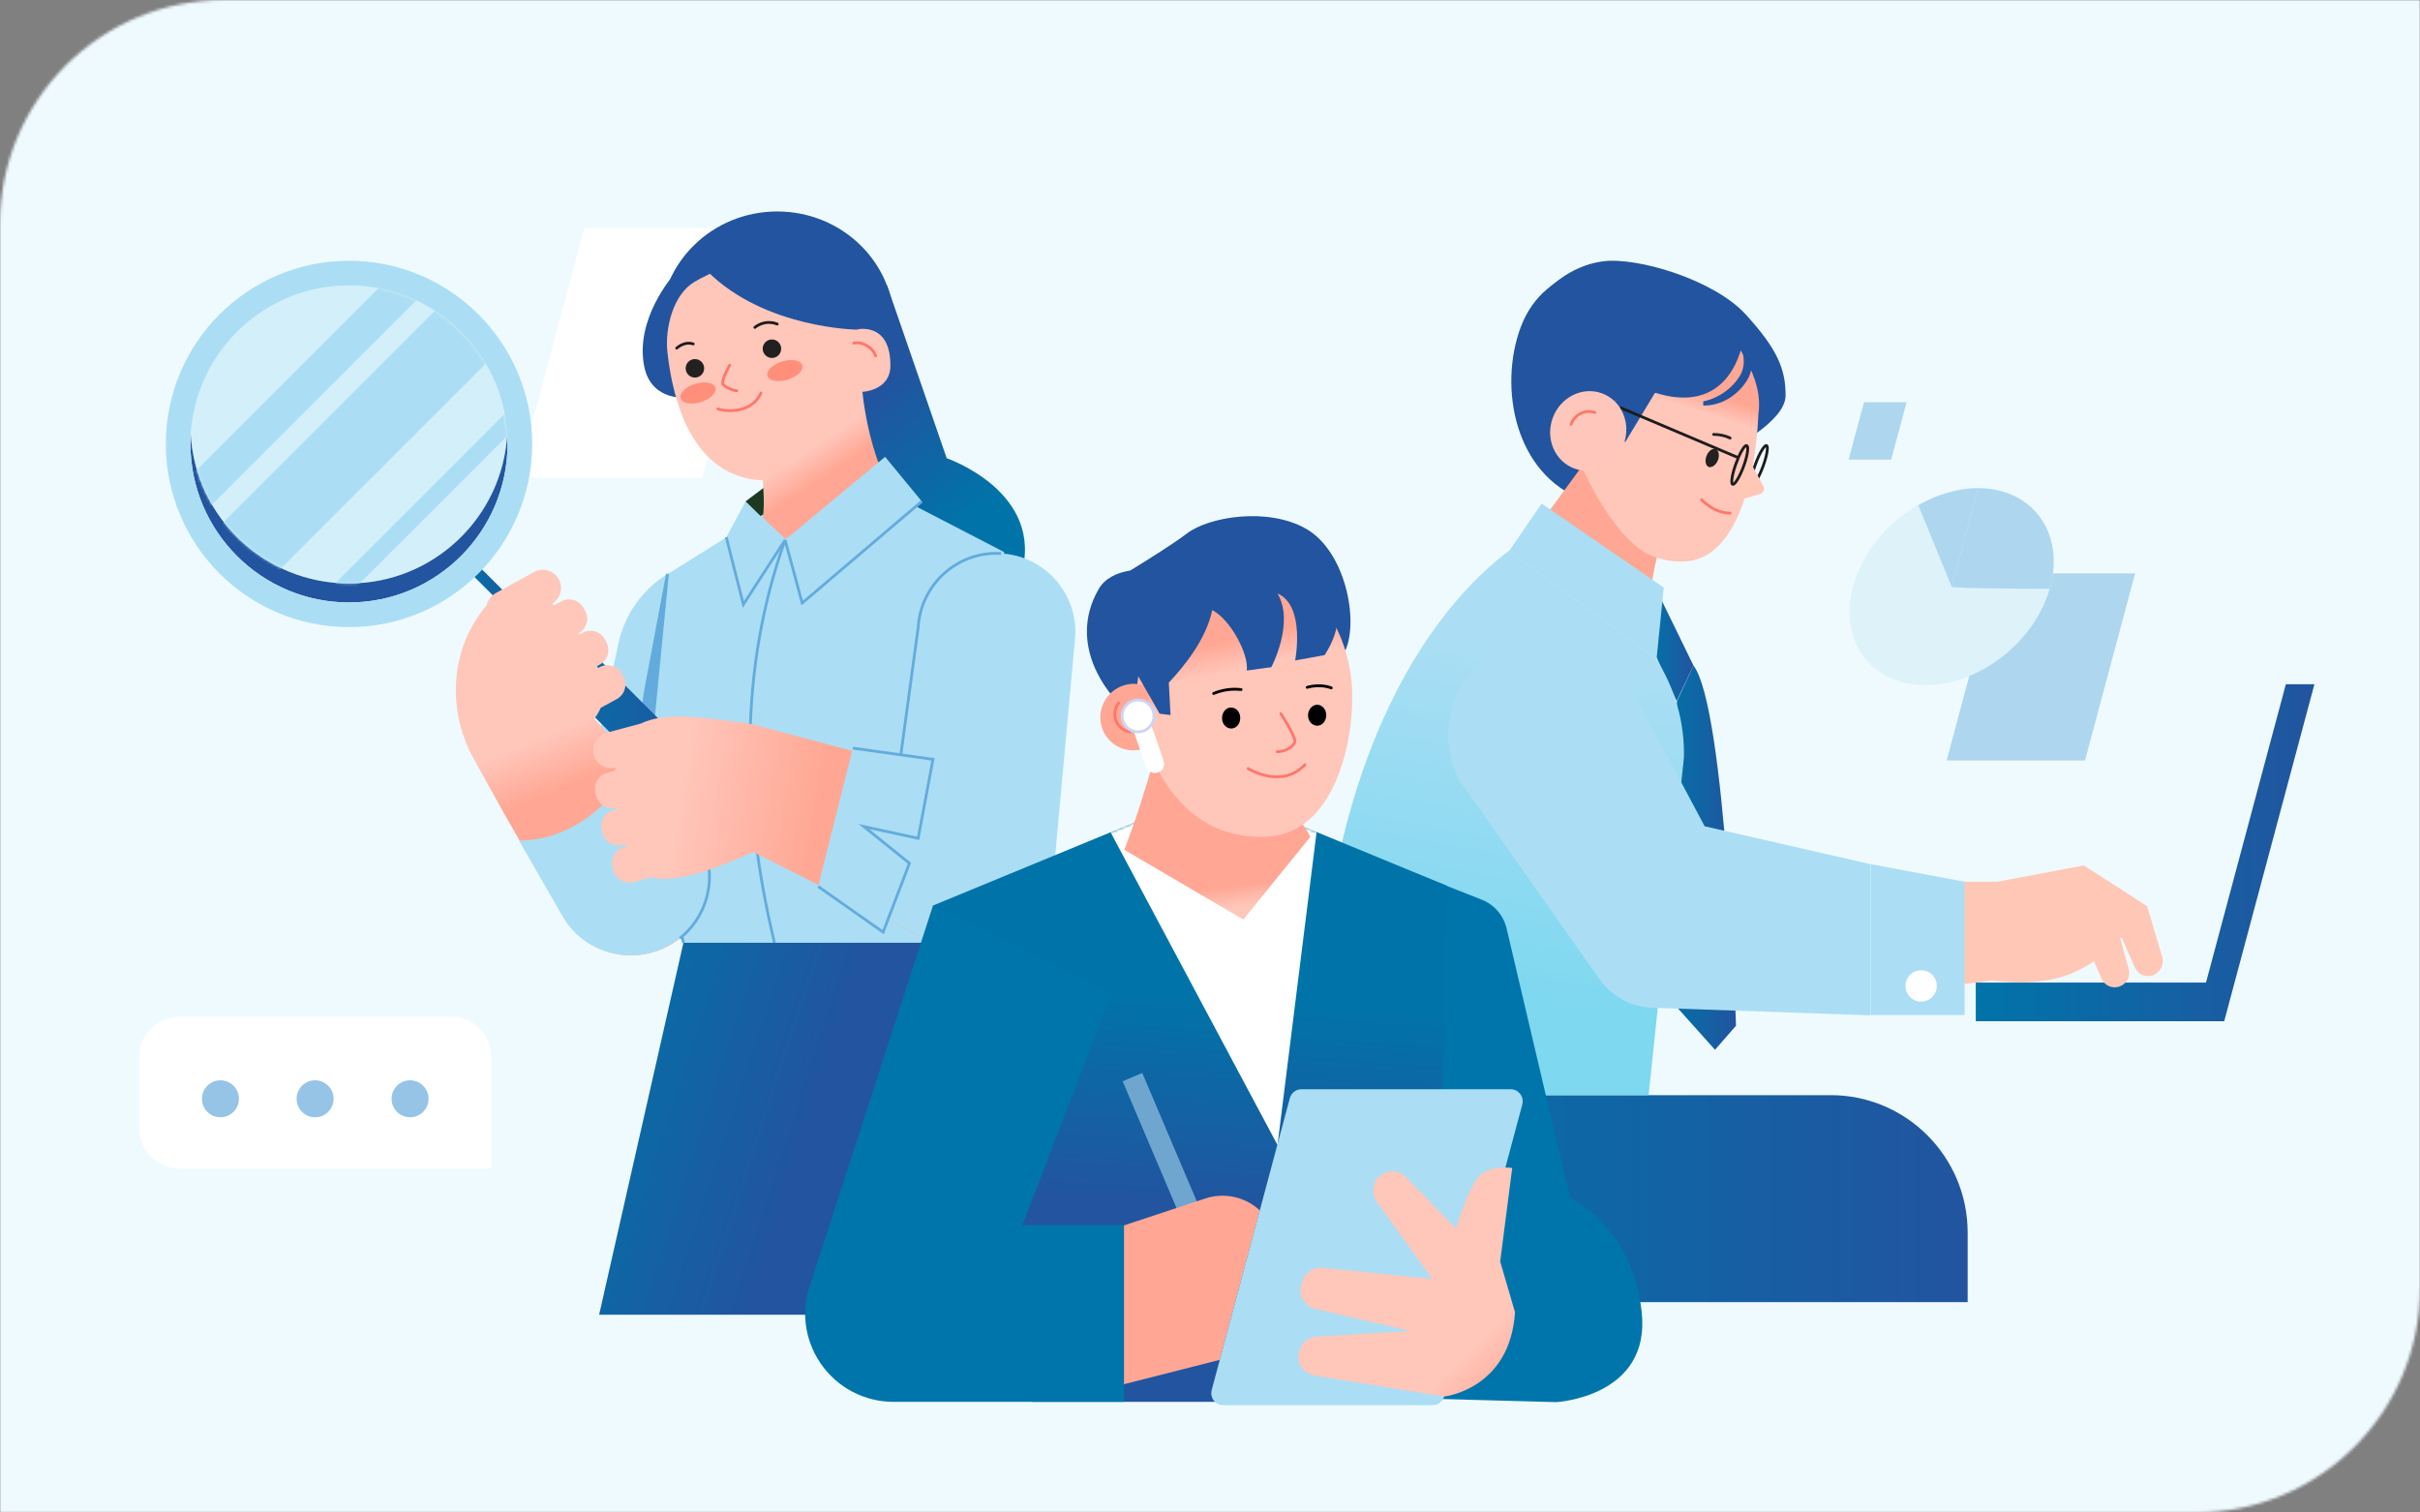 <svg width="864" height="540" viewBox="0 0 864 540" fill="none" xmlns="http://www.w3.org/2000/svg">
<rect x="0" y="0" width="864" height="540" fill="#808080" stroke="none"/>
<g clip-path="url(#clip0_167_7138)">
<mask id="mask0_167_7138" style="mask-type:luminance" maskUnits="userSpaceOnUse" x="0" y="0" width="864" height="540">
<path d="M784 540H0V80C0 35.8 35.8 0 80 0H864V460C864 504.2 828.2 540 784 540Z" fill="white"/>
</mask>
<g mask="url(#mask0_167_7138)">
<path d="M864 0H0V540H864V0Z" fill="#EFFAFF"/>
</g>
<mask id="mask1_167_7138" style="mask-type:luminance" maskUnits="userSpaceOnUse" x="0" y="0" width="864" height="540">
<path d="M784 540H0V80C0 35.8 35.8 0 80 0H864V460C864 504.2 828.2 540 784 540Z" fill="white"/>
</mask>
<g mask="url(#mask1_167_7138)">
<path d="M250.7 170.6H184.8L208.6 81.4H274.6L250.7 170.6Z" fill="white"/>
</g>
<mask id="mask2_167_7138" style="mask-type:luminance" maskUnits="userSpaceOnUse" x="0" y="0" width="864" height="540">
<path d="M784 540H0V80C0 35.8 35.8 0 80 0H864V460C864 504.2 828.2 540 784 540Z" fill="white"/>
</mask>
<g mask="url(#mask2_167_7138)">
<path d="M316.7 101.9L338 163.6C338 163.6 373.4 175.7 364.5 205.5L279.3 230.3L277.5 156.6L316.7 101.9Z" fill="url(#paint0_linear_167_7138)"/>
<path d="M266.2 179L278.3 169.9L282.1 184.7L265.2 190.1L266.2 179Z" fill="#1C3921"/>
<path d="M313.5 173.8L358.5 197.1L351.4 336.7H244L231.2 277.8C228.9 267.2 228.7 256.2 230.7 245.5L238.3 205L272.2 183.8L313.5 173.8Z" fill="#ABDEF4"/>
<path fill-rule="evenodd" clip-rule="evenodd" d="M276.014 336.716C264.098 286.949 263.388 238.746 279.829 192.632L280.771 192.968C264.412 238.854 265.102 286.851 276.986 336.484L276.014 336.716Z" fill="#64ABDD"/>
<path d="M239.1 204.4L238 205.1C229.1 210.7 222.8 219.8 220.7 230.1L204.8 306.4L262.5 304.8L239.1 204.4Z" fill="#ABDEF4"/>
<path fill-rule="evenodd" clip-rule="evenodd" d="M238.791 204.992L231.191 245.492C231.191 245.492 231.191 245.492 231.191 245.492M231.689 277.594L244.489 336.494L243.511 336.706L230.711 277.806C228.397 267.142 228.196 256.075 230.208 245.308L237.809 204.808L238.791 204.992" fill="#64ABDD"/>
<path d="M240.4 98.3C240.4 98.3 226.6 113.8 230 130.8C233.1 146.4 251.6 141.3 251.6 141.3L240.4 98.3Z" fill="#22549F"/>
<path d="M277.5 156.7C300.585 156.7 319.3 138.523 319.3 116.1C319.3 93.677 300.585 75.5 277.5 75.5C254.414 75.5 235.7 93.677 235.7 116.1C235.7 138.523 254.414 156.7 277.5 156.7Z" fill="#22549F"/>
<path d="M307.9 139.9C309.4 153.9 313.6 167.2 317.3 173.2L280.4 192.4L272.4 184.9C273.1 178.3 272.3 172.1 272.3 171.5C247.1 170.4 240.2 143 238.3 125.9C237.3 117.1 240.4 105 248 100.6C250.9 98.9 254.2 97.3 258 95.9C277.9 88.7 296.1 101.7 302.3 103.8L306.1 117.6C306.7 117.5 307.3 117.4 307.9 117.4C313.4 117.4 317.9 120.8 317.9 130.4C318 139.5 307.9 139.9 307.9 139.9Z" fill="url(#paint1_linear_167_7138)"/>
<mask id="mask3_167_7138" style="mask-type:luminance" maskUnits="userSpaceOnUse" x="238" y="93" width="80" height="100">
<path d="M307.9 139.9C309.4 153.9 313.6 167.2 317.3 173.2L280.4 192.4L272.4 184.9C273.1 178.3 272.3 172.1 272.3 171.5C247.1 170.4 240.2 143 238.3 125.9C237.3 117.1 240.4 105 248 100.6C250.9 98.9 254.2 97.3 258 95.9C277.9 88.7 296.1 101.7 302.3 103.8L306.1 117.6C306.7 117.5 307.3 117.4 307.9 117.4C313.4 117.4 317.9 120.8 317.9 130.4C318 139.5 307.9 139.9 307.9 139.9Z" fill="white"/>
</mask>
<g mask="url(#mask3_167_7138)">
<path d="M275.6 127.8C277.423 127.8 278.9 126.323 278.9 124.5C278.9 122.678 277.423 121.2 275.6 121.2C273.778 121.2 272.3 122.678 272.3 124.5C272.3 126.323 273.778 127.8 275.6 127.8Z" fill="#232020"/>
<path d="M248.1 134.8C249.923 134.8 251.4 133.323 251.4 131.5C251.4 129.678 249.923 128.2 248.1 128.2C246.278 128.2 244.8 129.678 244.8 131.5C244.8 133.323 246.278 134.8 248.1 134.8Z" fill="#232020"/>
<path fill-rule="evenodd" clip-rule="evenodd" d="M260.933 130.651C260.933 130.651 260.933 130.651 260.933 130.651L260.931 130.654L260.924 130.665L260.898 130.712C260.875 130.753 260.84 130.813 260.797 130.891C260.71 131.047 260.587 131.271 260.442 131.544C260.151 132.091 259.776 132.83 259.432 133.603C259.086 134.381 258.782 135.173 258.624 135.832C258.544 136.163 258.507 136.438 258.512 136.649C258.516 136.868 258.564 136.955 258.584 136.98C258.59 136.987 258.595 136.993 258.6 137C258.765 137.22 259.09 137.48 259.544 137.748C259.986 138.01 260.509 138.255 261.023 138.461C261.538 138.667 262.032 138.828 262.415 138.925C262.607 138.973 262.761 139.003 262.869 139.016C262.908 139.02 262.936 139.022 262.953 139.022C263.183 138.951 263.436 139.055 263.547 139.277C263.671 139.524 263.571 139.824 263.324 139.947C263.203 140.008 263.08 140.018 263.009 140.021C262.925 140.024 262.838 140.019 262.754 140.009C262.585 139.989 262.385 139.949 262.17 139.894C261.737 139.785 261.2 139.609 260.652 139.389C260.104 139.17 259.533 138.903 259.035 138.609C258.552 138.323 258.093 137.986 257.807 137.61C257.585 137.336 257.518 136.987 257.512 136.669C257.505 136.339 257.562 135.972 257.651 135.599C257.831 134.852 258.164 133.994 258.518 133.197C258.874 132.395 259.261 131.634 259.558 131.075C259.707 130.795 259.834 130.565 259.924 130.404C259.968 130.323 260.004 130.26 260.029 130.217L260.057 130.168L260.065 130.154L260.067 130.15C260.067 130.15 260.067 130.15 260.5 130.4L260.067 130.15C260.205 129.911 260.512 129.829 260.751 129.967C260.99 130.106 261.071 130.412 260.933 130.651Z" fill="#FF7769"/>
<path fill-rule="evenodd" clip-rule="evenodd" d="M271.908 139.846C272.159 139.961 272.27 140.257 272.155 140.508C270.16 144.866 266.372 146.481 263.019 146.945C261.343 147.177 259.763 147.126 258.537 146.984C257.923 146.914 257.394 146.82 256.982 146.727C256.587 146.637 256.26 146.539 256.076 146.447C255.829 146.324 255.729 146.024 255.853 145.777C255.976 145.53 256.277 145.429 256.524 145.553C256.59 145.586 256.813 145.663 257.204 145.752C257.578 145.836 258.071 145.924 258.651 145.991C259.812 146.125 261.307 146.173 262.881 145.955C266.029 145.519 269.441 144.034 271.245 140.092C271.36 139.841 271.657 139.731 271.908 139.846Z" fill="#FF7769"/>
<path fill-rule="evenodd" clip-rule="evenodd" d="M241.6 124.3L241.256 123.943C241.059 124.133 241.053 124.447 241.243 124.644C241.433 124.842 241.747 124.848 241.944 124.658L241.944 124.658L241.947 124.655L241.966 124.638C241.983 124.622 242.01 124.598 242.046 124.567C242.118 124.504 242.227 124.414 242.369 124.309C242.653 124.096 243.062 123.825 243.564 123.586C244.57 123.106 245.904 122.776 247.339 123.269C247.598 123.358 247.88 123.221 247.969 122.962C248.058 122.702 247.92 122.42 247.661 122.331C245.896 121.724 244.281 122.145 243.137 122.69C242.563 122.963 242.098 123.273 241.775 123.514C241.613 123.635 241.486 123.739 241.399 123.815C241.355 123.853 241.321 123.883 241.297 123.905C241.285 123.916 241.275 123.925 241.268 123.931L241.26 123.939L241.258 123.941L241.257 123.942L241.256 123.943C241.256 123.943 241.256 123.943 241.6 124.3ZM241.944 124.658L241.944 124.658L241.944 124.658C241.944 124.658 241.944 124.658 241.944 124.658Z" fill="#1C1C1C"/>
<path fill-rule="evenodd" clip-rule="evenodd" d="M269.5 116.9L269.166 116.533C268.964 116.717 268.949 117.031 269.133 117.234C269.317 117.436 269.631 117.451 269.833 117.267L269.834 117.267L269.837 117.264C269.842 117.26 269.849 117.254 269.86 117.245C269.881 117.227 269.914 117.199 269.959 117.164C270.048 117.093 270.184 116.991 270.363 116.873C270.721 116.637 271.246 116.337 271.91 116.09C273.233 115.598 275.107 115.315 277.323 116.163C277.579 116.261 277.865 116.133 277.963 115.878C278.061 115.622 277.933 115.335 277.677 115.237C275.193 114.286 273.067 114.602 271.565 115.16C270.816 115.438 270.223 115.776 269.816 116.046C269.611 116.181 269.453 116.299 269.344 116.385C269.289 116.429 269.247 116.464 269.217 116.489C269.202 116.502 269.19 116.512 269.182 116.519L269.172 116.528L269.168 116.531L269.167 116.532L269.167 116.533C269.167 116.533 269.166 116.533 269.5 116.9Z" fill="#1C1C1C"/>
<path d="M281.211 135.561C284.642 134.503 286.974 132.191 286.421 130.397C285.867 128.602 282.638 128.005 279.207 129.063C275.777 130.121 273.444 132.433 273.998 134.228C274.551 136.022 277.781 136.619 281.211 135.561Z" fill="#FF8F7B"/>
<path d="M250.207 143.551C253.638 142.493 255.97 140.18 255.417 138.386C254.863 136.592 251.634 135.995 248.203 137.052C244.773 138.11 242.44 140.423 242.994 142.217C243.547 144.011 246.777 144.608 250.207 143.551Z" fill="#FF8F7B"/>
</g>
<mask id="mask4_167_7138" style="mask-type:luminance" maskUnits="userSpaceOnUse" x="238" y="93" width="80" height="100">
<path d="M307.9 139.9C309.4 153.9 313.6 167.2 317.3 173.2L280.4 192.4L272.4 184.9C273.1 178.3 272.3 172.1 272.3 171.5C247.1 170.4 240.2 143 238.3 125.9C237.3 117.1 240.4 105 248 100.6C250.9 98.9 254.2 97.3 258 95.9C277.9 88.7 296.1 101.7 302.3 103.8L306.1 117.6C306.7 117.5 307.3 117.4 307.9 117.4C313.4 117.4 317.9 120.8 317.9 130.4C318 139.5 307.9 139.9 307.9 139.9Z" fill="white"/>
</mask>
<g mask="url(#mask4_167_7138)">
<path fill-rule="evenodd" clip-rule="evenodd" d="M309.306 123.879C307.921 123.051 306.302 122.673 304.91 122.988C304.641 123.048 304.373 122.879 304.312 122.61C304.251 122.341 304.421 122.073 304.69 122.012C306.398 121.627 308.279 122.099 309.819 123.021C311.358 123.941 312.639 125.359 313.082 126.967C313.155 127.233 312.999 127.508 312.733 127.582C312.467 127.655 312.191 127.499 312.118 127.233C311.762 125.941 310.692 124.708 309.306 123.879Z" fill="#FF7769"/>
</g>
<path d="M252.6 96.9C273.2 117.4 306.2 117.7 306.2 117.7L303.3 98.3L269.7 91.2L252.6 96.9Z" fill="#22549F"/>
<path d="M369.1 469.4H213.9L244 336.6H351.4C382.8 370.3 373.5 443.8 369.1 469.4Z" fill="url(#paint2_linear_167_7138)"/>
<path d="M316 163.1L280.3 192.8L286.4 215.3L329.1 179L316 163.1Z" fill="#ABDEF4"/>
<path d="M266.2 179L280.3 192.8L265.4 215.8L259.3 191.8L266.2 179Z" fill="#ABDEF4"/>
<path fill-rule="evenodd" clip-rule="evenodd" d="M329.424 179.381L286.123 216.191L279.817 192.931L280.782 192.669L286.676 214.409L328.776 178.619L329.424 179.381Z" fill="#64ABDD"/>
<path fill-rule="evenodd" clip-rule="evenodd" d="M265.603 214.568L259.784 191.677L258.815 191.923L265.197 217.033L280.72 193.072L279.88 192.528L265.603 214.568Z" fill="#64ABDD"/>
<path d="M184.2 220.8L164.6 201.2L167.3 198.5L186.9 218.1L184.2 220.8Z" fill="url(#paint3_linear_167_7138)"/>
<path d="M181.1 155.1C179.3 184.8 154.7 208.3 124.6 208.3C94.5 208.3 69.8 184.7 68.1 155.1C68 156.2 68 157.4 68 158.5C68 189.7 93.4 215.1 124.6 215.1C155.8 215.1 181.2 189.7 181.2 158.5C181.2 157.3 181.1 156.2 181.1 155.1Z" fill="#22549F"/>
<path d="M124.6 93.1C88.5 93.1 59.2 122.4 59.2 158.5C59.2 194.6 88.5 223.9 124.6 223.9C160.7 223.9 190 194.6 190 158.5C190 122.4 160.7 93.1 124.6 93.1ZM124.6 215.1C93.4 215.1 68 189.7 68 158.5C68 157.4 68 156.2 68.1 155.1C69.9 125.4 94.6 101.9 124.6 101.9C154.7 101.9 179.4 125.5 181.1 155.1C181.2 156.2 181.2 157.4 181.2 158.5C181.2 189.7 155.8 215.1 124.6 215.1Z" fill="#ABDEF4"/>
<path opacity="0.4" d="M124.6 208.3C154.7 208.3 179.4 184.7 181.1 155.1C179.3 125.4 154.7 101.9 124.6 101.9C94.5 101.9 69.8 125.5 68.1 155.1C69.8 184.7 94.5 208.3 124.6 208.3Z" fill="#ABDEF4"/>
<mask id="mask5_167_7138" style="mask-type:luminance" maskUnits="userSpaceOnUse" x="68" y="101" width="114" height="108">
<path d="M124.6 208.3C154.7 208.3 179.4 184.7 181.1 155.1C179.3 125.4 154.7 101.9 124.6 101.9C94.5 101.9 69.8 125.5 68.1 155.1C69.8 184.7 94.5 208.3 124.6 208.3Z" fill="white"/>
</mask>
<g mask="url(#mask5_167_7138)">
<path d="M196.147 107.116L177.621 88.59L53.878 212.333L72.404 230.859L196.147 107.116Z" fill="#ABDEF4"/>
<path d="M172.437 83.409L163.528 74.499L39.785 198.242L48.695 207.151L172.437 83.409Z" fill="#ABDEF4"/>
<path d="M212.862 123.851L208.478 119.467L84.735 243.209L89.119 247.593L212.862 123.851Z" fill="#ABDEF4"/>
</g>
<path d="M248.5 289C246.5 289 244.5 288.2 243 286.7L184.9 228.6C181.8 225.5 181.8 220.6 184.9 217.5C188 214.4 192.9 214.4 196 217.5L254.1 275.6C257.2 278.7 257.2 283.6 254.1 286.7C252.5 288.2 250.5 289 248.5 289Z" fill="url(#paint4_linear_167_7138)"/>
<path d="M247.9 296.3L226.4 272.3L221.8 267.2L221.7 267.1L212.2 256.6C213.2 255.3 213.9 254 214.5 252.7C214.6 252.7 214.6 252.7 214.7 252.6L220.2 249.6C223.1 248 224.1 244.4 222.6 241.6L222.1 240.6C220.5 237.7 216.9 236.7 214.1 238.2L213.5 238.5C213.4 238.3 213.3 238 213.2 237.8L214.1 237.3C217 235.7 218 232.1 216.5 229.3L216 228.3C214.4 225.4 210.8 224.4 208 225.9L206.9 226.5C206.8 226.4 206.7 226.2 206.6 226.1C209.4 224.5 210.5 220.9 208.9 218.1L208.4 217.1C206.8 214.2 203.2 213.2 200.4 214.7L197.8 216.1C197.6 215.9 197.3 215.7 197.1 215.5C200.1 213.7 201.2 209.9 199.5 206.8C197.8 203.7 193.8 202.5 190.7 204.2L176.9 211.8C175.2 212.8 174.1 214.4 173.7 216.2C172.1 218 170.7 220 169.3 222.3C160.5 237.1 160.7 255.6 169 270.7L180 290.5L185.5 300.1L200.9 326.9C208.6 340.4 225.9 345.1 239.4 337.3C253.7 328.9 257.7 309.8 247.9 296.3Z" fill="url(#paint5_linear_167_7138)"/>
<path d="M239.2 337.3C225.7 345.1 208.4 340.5 200.7 326.9L185.3 300.1C197 300.3 214.8 293.9 226.4 272.3L247.9 296.3C257.7 309.8 253.7 328.9 239.2 337.3Z" fill="#ABDEF4"/>
<path fill-rule="evenodd" clip-rule="evenodd" d="M247.51 296.714L226.028 272.734L226.772 272.066L248.29 296.086L248.305 296.106C257.464 308.725 254.818 326.027 243.011 335.392L242.389 334.608C253.775 325.578 256.333 308.894 247.51 296.714Z" fill="#64ABDD"/>
<path d="M354 281.3L311.1 269.9L267.9 258.4C253.6 256.7 238.4 253.6 228.9 258.3L216.6 261.6C213.1 262.5 211.1 266.1 212 269.5C212.9 272.9 216.3 274.9 219.7 274.1C219.7 274.4 219.6 274.7 219.6 275.1L216.8 275.9C213.6 276.7 211.8 280 212.6 283.1L212.9 284.2C213.7 287.3 217 289.2 220.1 288.4C220.1 288.6 220.2 288.7 220.2 288.9L219 289.2C215.8 290 214 293.3 214.8 296.4L215.1 297.5C215.9 300.7 219.2 302.5 222.3 301.7L223.3 301.4C223.4 301.7 223.5 301.9 223.6 302.2L222.9 302.4C219.7 303.2 217.9 306.5 218.7 309.6L219 310.7C219.8 313.9 223.1 315.7 226.2 314.9L232.3 313.3C232.4 313.3 232.5 313.2 232.7 313.2C243.1 316.3 264 306.2 269 304.2L298.6 319.2H298.7L335.6 337.9C352.1 344.3 370.6 334.9 375.2 317.8C379.5 302 370 285.6 354 281.3Z" fill="url(#paint6_linear_167_7138)"/>
<path d="M357.4 197.6C341.9 196.7 328.7 208.6 327.8 224.1L321.2 272.6L311.2 269.9L298.7 319.2H298.8L335.7 337.9C352.2 344.3 370.7 334.9 375.3 317.8C376 315.2 376.3 312.7 376.3 310.2L383.9 227C384.7 211.7 372.8 198.4 357.4 197.6Z" fill="#ABDEF4"/>
<path fill-rule="evenodd" clip-rule="evenodd" d="M327.302 224.052C328.228 208.289 341.656 196.185 357.429 197.101L357.371 198.099C342.15 197.216 329.183 208.901 328.299 224.129L328.298 224.148L321.695 272.668L320.704 272.533L327.302 224.052Z" fill="#64ABDD"/>
<path d="M292.1 316.5L315.3 332.8L324.7 308.2L308.4 295.1L327.8 299.3L333.1 271.1L304.5 267.1L292.1 316.5Z" fill="#ABDEF4"/>
<path fill-rule="evenodd" clip-rule="evenodd" d="M304.569 266.605L333.688 270.678L328.196 299.898L310.364 296.037L325.297 308.039L315.538 333.578L291.812 316.909L292.387 316.091L315.062 332.022L324.103 308.362L306.436 294.163L327.403 298.703L332.512 271.523L304.431 267.595L304.569 266.605Z" fill="#64ABDD"/>
<path d="M542.9 116.9C535 138.2 540.7 169.4 565.4 178.5C590.1 187.6 617.1 172.7 625 151.4C632.9 130.1 622.5 107.6 597.7 98.5C578.2 91.3 551.5 93.7 542.9 116.9Z" fill="#22549F"/>
<path fill-rule="evenodd" clip-rule="evenodd" d="M625.817 172.567C625.817 172.567 625.817 172.567 625.816 172.566ZM625.769 172.403C625.76 172.35 625.752 172.286 625.746 172.208C625.723 171.855 625.762 171.339 625.873 170.682C626.093 169.378 626.577 167.619 627.278 165.722C627.979 163.826 628.754 162.175 629.436 161.04C629.778 160.47 630.084 160.052 630.331 159.799C630.386 159.743 630.434 159.7 630.475 159.666C630.484 159.718 630.492 159.782 630.497 159.861C630.521 160.213 630.482 160.73 630.371 161.386C630.151 162.691 629.667 164.45 628.966 166.346C628.265 168.243 627.49 169.894 626.808 171.028C626.465 171.599 626.159 172.017 625.912 172.269C625.858 172.325 625.81 172.369 625.769 172.403ZM630.427 159.501C630.427 159.501 630.427 159.502 630.428 159.503ZM624.887 170.516C625.12 169.133 625.624 167.313 626.34 165.376C627.055 163.439 627.856 161.728 628.578 160.526C628.937 159.928 629.29 159.434 629.617 159.1C629.779 158.934 629.955 158.786 630.143 158.691C630.33 158.595 630.589 158.524 630.86 158.624C631.131 158.724 631.281 158.947 631.361 159.141C631.442 159.335 631.48 159.563 631.495 159.794C631.526 160.26 631.473 160.865 631.357 161.552C631.124 162.935 630.62 164.756 629.904 166.693C629.188 168.63 628.388 170.341 627.665 171.543C627.307 172.141 626.954 172.635 626.627 172.969C626.465 173.134 626.288 173.282 626.101 173.378C625.913 173.473 625.655 173.545 625.384 173.444C625.113 173.344 624.963 173.122 624.882 172.928C624.802 172.733 624.764 172.506 624.749 172.274C624.717 171.808 624.771 171.204 624.887 170.516Z" fill="#1C1C1C"/>
<path d="M545.7 111.5C545.7 111.5 555.1 95.6 572.3 93.3C584.5 91.7 611.9 99.8 623.3 112.3C634.7 124.8 637.5 131.9 637.5 141.2C637.5 150.5 618 160.2 618 160.2L545.7 111.5Z" fill="#22549F"/>
<path d="M588.7 221.6L546.3 191.7L569.4 160.2L598.3 179.9L594.8 188.9C591.6 197.1 589.7 205.8 589.1 214.6L588.7 221.6Z" fill="url(#paint7_linear_167_7138)"/>
<path d="M618.3 119.9L597.4 139.3C586.1 140.9 577.1 142.9 576 143.2C575.9 143.2 575.9 143.2 575.9 143.2L566.2 146.1L565.1 167.4C565.1 167.4 576.7 193.9 590.4 198.7C593.8 199.9 597.2 200.6 600.7 200.5C619.8 200.3 626.7 171.7 627.8 147.9C629.2 137.9 624.3 129.4 618.3 119.9Z" fill="url(#paint8_linear_167_7138)"/>
<path d="M624.1 163.4L629.6 173.6C630.2 174.6 629.6 175.9 628.5 176.3L620.4 178.8L618.3 172.8L624.1 163.4Z" fill="#FFC7B6"/>
<path fill-rule="evenodd" clip-rule="evenodd" d="M607.166 178.027C607.372 177.843 607.688 177.861 607.872 178.066L607.5 178.4C607.872 178.066 607.872 178.066 607.872 178.066L607.872 178.066C607.872 178.066 607.872 178.066 607.872 178.066L607.874 178.068L607.881 178.076C607.888 178.084 607.899 178.096 607.915 178.112C607.945 178.144 607.991 178.193 608.053 178.256C608.176 178.381 608.36 178.562 608.6 178.78C609.081 179.216 609.783 179.8 610.663 180.383C612.431 181.553 614.884 182.7 617.7 182.7C617.976 182.7 618.2 182.924 618.2 183.2C618.2 183.476 617.976 183.7 617.7 183.7C614.615 183.7 611.969 182.447 610.111 181.217C609.18 180.6 608.438 179.983 607.928 179.52C607.672 179.288 607.475 179.094 607.34 178.957C607.272 178.888 607.22 178.834 607.185 178.796C607.167 178.777 607.153 178.762 607.144 178.751L607.132 178.739L607.129 178.735L607.128 178.734L607.128 178.734C607.128 178.734 607.127 178.734 607.5 178.4L607.127 178.734C606.943 178.528 606.961 178.212 607.166 178.027Z" fill="#FF7769"/>
<path d="M622.4 120.5C622.7 118.6 622.7 117 622.6 116.3L619.9 117.3C619.8 117.2 619.7 117 619.5 116.9C619.5 116.9 618.8 117.5 618.6 117.7L578.3 132.1C578.3 132.1 577.9 137.1 584 139.3L572.5 145.3L580.2 157.9L590.9 140.2C611.3 146.7 619.2 133.7 621.7 124.3C622.8 127.4 623 130.7 621.5 133.6C618.8 138.5 613.6 142.2 608.1 143.3V144.8C614.8 144.9 621 140.8 624.2 135C626.6 130.1 625.2 124.8 622.4 120.5Z" fill="#22549F"/>
<path d="M613.3 164.4C614 162.7 613.7 160.9 612.6 160.4C611.5 159.9 610 160.9 609.3 162.7C608.6 164.4 608.9 166.2 610 166.7C611.1 167.1 612.6 166.1 613.3 164.4Z" fill="#232020"/>
<path fill-rule="evenodd" clip-rule="evenodd" d="M611.304 155.1C611.304 154.826 611.526 154.604 611.8 154.604C613.861 154.604 616.04 155.015 617.922 155.956C618.167 156.079 618.266 156.377 618.144 156.622C618.021 156.867 617.723 156.966 617.478 156.843C615.76 155.984 613.739 155.596 611.8 155.596C611.526 155.596 611.304 155.374 611.304 155.1Z" fill="#232020"/>
<path fill-rule="evenodd" clip-rule="evenodd" d="M621.071 163.572C620.862 164.291 620.557 165.003 620.266 165.682L620.265 165.685C619.575 167.558 619.112 169.296 618.906 170.591C618.802 171.243 618.768 171.76 618.794 172.116C618.8 172.202 618.81 172.273 618.82 172.33C618.859 172.298 618.903 172.258 618.954 172.207C619.203 171.959 619.513 171.544 619.861 170.976C620.552 169.848 621.339 168.204 622.031 166.327C622.723 164.449 623.187 162.708 623.38 161.414C623.478 160.762 623.502 160.251 623.465 159.901C623.453 159.792 623.437 159.709 623.42 159.649C623.405 159.661 623.388 159.674 623.37 159.689C623.204 159.83 622.989 160.079 622.737 160.446C622.24 161.167 621.66 162.25 621.071 163.572ZM623.528 159.583C623.528 159.583 623.527 159.584 623.526 159.584ZM618.871 172.495C618.871 172.495 618.871 172.495 618.87 172.493C618.871 172.494 618.871 172.495 618.871 172.495ZM622.723 158.926C622.956 158.73 623.336 158.485 623.758 158.626L623.767 158.629L623.775 158.632C624.036 158.729 624.196 158.934 624.291 159.133C624.385 159.33 624.434 159.56 624.46 159.795C624.51 160.268 624.472 160.875 624.369 161.561C624.163 162.942 623.677 164.751 622.969 166.673C622.261 168.595 621.447 170.302 620.714 171.499C620.349 172.094 619.991 172.585 619.661 172.914C619.498 173.078 619.32 173.224 619.13 173.316C618.941 173.408 618.676 173.476 618.403 173.36C618.145 173.249 618.005 173.027 617.929 172.838C617.851 172.644 617.813 172.419 617.796 172.188C617.763 171.721 617.81 171.119 617.919 170.434C618.137 169.057 618.622 167.249 619.331 165.327L619.335 165.315L619.34 165.303C619.643 164.597 619.929 163.927 620.119 163.263L620.129 163.229L620.143 163.197C620.749 161.833 621.363 160.677 621.913 159.879C622.186 159.483 622.459 159.151 622.723 158.926Z" fill="#1C1C1C"/>
<path fill-rule="evenodd" clip-rule="evenodd" d="M620.405 163.86L578.205 145.96L578.595 145.04L620.795 162.94L620.405 163.86Z" fill="#1C1C1C"/>
<path d="M579.698 158.54C582.435 151.132 578.985 143.031 571.992 140.447C564.998 137.863 557.109 141.774 554.372 149.182C551.635 156.59 555.085 164.69 562.079 167.274C569.072 169.858 576.961 165.948 579.698 158.54Z" fill="#FFC7BB"/>
<path fill-rule="evenodd" clip-rule="evenodd" d="M569.234 147.771C566.103 146.666 562.581 148.318 561.37 151.67C561.276 151.929 560.99 152.064 560.73 151.97C560.47 151.876 560.336 151.59 560.43 151.33C561.819 147.482 565.897 145.533 569.566 146.828C569.827 146.92 569.963 147.206 569.871 147.466C569.78 147.727 569.494 147.863 569.234 147.771Z" fill="#FF7769"/>
<path d="M816.1 244.3L787.6 350.8H705.4V364.6H783.9H792.6H794.1L826.3 244.3H816.1Z" fill="url(#paint9_linear_167_7138)"/>
<path d="M469.5 391C455.4 426.5 481.6 464.9 519.7 464.9H702.5V440.1C702.5 413 680.6 391 653.6 391H469.5Z" fill="url(#paint10_linear_167_7138)"/>
<path d="M604.6 237.6C616.1 252.4 619.8 366.2 619.8 366.2L612.3 374.8L594.3 354.7L598.7 250.4L604.6 237.6Z" fill="url(#paint11_linear_167_7138)"/>
<path d="M592.7 213.2L604.6 237.6L598.6 250.3L588.6 228.6L592.7 213.2Z" fill="url(#paint12_linear_167_7138)"/>
<path d="M601.2 270.5L588.6 391H469.5C469.5 262.2 517.9 212.2 538.8 196.6L591.4 235.4C598 245.8 601.5 257.9 601.2 270.5Z" fill="url(#paint13_linear_167_7138)"/>
<path d="M594 209.8L591.4 235.6V235.5L538.8 196.7L550.4 179.8L594 209.8Z" fill="#ABDEF4"/>
<path d="M772 341.8L766.6 323.6L757.1 317.4L744 309L713.1 314.8H681.7L675.5 354.6L711.1 350.1C728.4 351.9 737.9 349.7 747.6 343.2L750.3 349.4C751.4 352 754.4 353.2 757 352.1C759.4 351.1 760.7 348.5 760 346L757 335.1C757.1 335 757.1 334.9 757.2 334.8L757.6 335L762.2 345.4C763.3 348 766.3 349.2 768.9 348.1C771.4 346.9 772.7 344.3 772 341.8Z" fill="#FFC7B6"/>
<path d="M608.6 295L582.3 245.6C573.4 229.4 553.4 223 536.7 231C519 239.5 511.9 261.1 521 278.5L571 349.5C575.4 355.8 582.5 359.6 590.1 359.8L667.7 362.5V308.5L608.6 295Z" fill="#ABDEF4"/>
<path d="M701.4 314.8L667.8 308.5V362.4H701.4V314.8Z" fill="#ABDEF4"/>
<path d="M685.9 357.6C688.993 357.6 691.5 355.092 691.5 352C691.5 348.907 688.993 346.4 685.9 346.4C682.807 346.4 680.3 348.907 680.3 352C680.3 355.092 682.807 357.6 685.9 357.6Z" fill="white"/>
<path d="M506.4 312.3L529 321.2C533.5 323 536.8 326.8 537.9 331.5L560.5 427.6C560.5 427.6 582.6 437.6 586.1 468.2C589.6 498.8 555.6 500.6 555.6 500.6L511.5 499.4L510 415.7L506.4 312.3Z" fill="#0075AB"/>
<path d="M408 292.4L333.1 323.3L368.6 500.5H512.8L516.5 316.2L463.6 294.4L408 292.4Z" fill="url(#paint14_linear_167_7138)"/>
<mask id="mask6_167_7138" style="mask-type:luminance" maskUnits="userSpaceOnUse" x="333" y="292" width="184" height="209">
<path d="M408 292.4L333.1 323.3L368.6 500.5H512.8L516.5 316.2L463.6 294.4L408 292.4Z" fill="white"/>
</mask>
<g mask="url(#mask6_167_7138)">
<path d="M390.4 285.7L456.1 408.8L470.9 290.3L390.4 285.7Z" fill="white"/>
</g>
<path d="M401.4 500.5H319C308.6 500.5 298.9 495.4 293 486.8C287.1 478.2 285.8 467.3 289.6 457.6L333.1 323.3L396.9 354.6L365 437.4H401.4V500.5Z" fill="#0075AB"/>
<path d="M407.812 383.073L400.817 386.046L432.026 459.494L439.021 456.521L407.812 383.073Z" fill="#6FA6D0"/>
<path d="M449.4 431.8L449.8 432.2L435.5 485.5L401.3 494.2V437.5L430.3 427.9C436.9 425.7 444.2 427.2 449.4 431.8Z" fill="url(#paint15_linear_167_7138)"/>
<path d="M511.5 501.7H436.7C433.9 501.7 431.9 499 432.6 496.3L460.5 392.1C461 390.2 462.7 388.9 464.6 388.9H539.4C542.2 388.9 544.2 391.6 543.5 394.3L515.6 498.5C515.1 500.4 513.4 501.7 511.5 501.7Z" fill="#ABDEF4"/>
<path d="M540.9 468.5L535.6 450.4L539.9 417C539.9 417 531.4 415.7 527.6 420.5C523.8 425.3 519.8 438.6 519.8 438.6L501.5 419.8C498.8 417.5 494.8 417.7 492.3 420.1C489.9 422.5 489.6 426.2 491.5 429L511.3 456.6L472.6 452.7C469.3 452.2 466 454.2 465 457.4L464.6 458.5C463.4 462.3 465.7 466.4 469.6 467.3L503.5 475.2L470.1 477.2C467 477.4 464.4 479.6 463.8 482.7L463.7 483C462.9 486.8 465.4 490.4 469.2 491.1L515.6 498.6C515.6 498.6 539.1 496.1 540.9 468.5Z" fill="url(#paint16_linear_167_7138)"/>
<path d="M467.8 298.8L443.9 328.3L401.4 303.4C410.5 279.7 415.1 258.5 415.1 258.5L463.2 279.9C461.9 294.1 464.8 292.3 467.8 298.8Z" fill="url(#paint17_linear_167_7138)"/>
<path d="M466.5 188.9C452.7 180.9 431.5 184.5 423.7 190.5C419 194.1 409.9 199.8 403.5 203.7C398.6 204.5 394.4 206.5 392.2 210.4C380.3 231.2 397.8 249.2 397.8 249.2L408.1 246.6L423.4 215.8L480.4 232.1C485.1 221.2 480.3 197 466.5 188.9Z" fill="#22549F"/>
<path d="M471.6 215.4C478.9 224.7 482.6 236.3 482.8 248.1C483.1 265.6 476.2 297.5 452.5 298.7C417.7 300.5 407.7 263.9 406 252.6C404.3 241.2 411.4 207.8 437.1 202.1C453.4 198.4 464.6 206.4 471.6 215.4Z" fill="url(#paint18_linear_167_7138)"/>
<path d="M436.3 256.4C436.3 258.5 437.8 260.1 439.6 260.1C441.4 260.1 442.8 258.4 442.8 256.3C442.8 254.2 441.3 252.6 439.5 252.6C437.7 252.6 436.3 254.3 436.3 256.4Z" fill="black"/>
<path d="M467 255.4C467 257.5 468.5 259.1 470.3 259.1C472.1 259.1 473.5 257.4 473.5 255.3C473.5 253.2 472 251.6 470.2 251.6C468.4 251.7 467 253.4 467 255.4Z" fill="black"/>
<path fill-rule="evenodd" clip-rule="evenodd" d="M457.03 254.379C457.262 254.23 457.571 254.297 457.721 254.529L457.3 254.8C457.721 254.529 457.721 254.529 457.721 254.529L457.737 254.554L457.782 254.626C457.822 254.688 457.88 254.78 457.954 254.897C458.102 255.131 458.312 255.467 458.563 255.875C459.065 256.691 459.731 257.797 460.385 258.954C461.038 260.109 461.685 261.325 462.144 262.359C462.374 262.875 462.562 263.359 462.681 263.773C462.792 264.162 462.87 264.581 462.785 264.921L462.783 264.929C462.54 265.842 461.73 266.807 460.583 267.545C459.42 268.294 457.856 268.847 456.014 268.9C455.738 268.908 455.508 268.69 455.5 268.414C455.492 268.138 455.71 267.908 455.986 267.9C457.644 267.853 459.03 267.356 460.042 266.704C461.067 266.045 461.657 265.262 461.816 264.676C461.83 264.613 461.826 264.42 461.719 264.048C461.619 263.697 461.451 263.262 461.231 262.765C460.79 261.775 460.162 260.591 459.515 259.446C458.869 258.303 458.21 257.209 457.712 256.399C457.463 255.995 457.254 255.662 457.108 255.431C457.035 255.315 456.978 255.225 456.939 255.163L456.894 255.094L456.88 255.071C456.73 254.838 456.797 254.529 457.03 254.379Z" fill="#FF7769"/>
<path fill-rule="evenodd" clip-rule="evenodd" d="M475.498 245.141C475.498 245.141 475.498 245.141 475.302 245.596L475.498 245.141C475.752 245.251 475.868 245.545 475.759 245.798C475.649 246.052 475.355 246.168 475.102 246.059C475.102 246.059 475.102 246.059 475.102 246.059C475.102 246.059 475.102 246.059 475.102 246.059L475.102 246.059L475.101 246.059L475.097 246.057L475.071 246.046C475.046 246.037 475.009 246.022 474.958 246.003C474.856 245.965 474.702 245.911 474.5 245.85C474.098 245.729 473.506 245.578 472.765 245.47C471.283 245.253 469.206 245.204 466.837 245.881C466.572 245.957 466.295 245.803 466.219 245.537C466.143 245.272 466.297 244.995 466.563 244.919C469.094 244.196 471.317 244.247 472.91 244.48C473.706 244.597 474.346 244.759 474.79 244.893C475.012 244.96 475.185 245.021 475.305 245.065C475.365 245.087 475.411 245.105 475.444 245.118C475.46 245.125 475.473 245.13 475.482 245.134L475.493 245.139L475.496 245.14L475.498 245.141L475.498 245.141Z" fill="black"/>
<path fill-rule="evenodd" clip-rule="evenodd" d="M443.04 246.696C439.829 246.307 436.516 246.793 433.493 248.061C433.239 248.168 432.946 248.048 432.839 247.793C432.732 247.539 432.852 247.246 433.107 247.139C436.284 245.807 439.771 245.293 443.16 245.704C443.434 245.737 443.63 245.986 443.596 246.26C443.563 246.534 443.314 246.729 443.04 246.696Z" fill="black"/>
<path fill-rule="evenodd" clip-rule="evenodd" d="M466.241 272.634C466.443 272.823 466.454 273.139 466.266 273.341C461.959 277.959 456.685 278.311 452.545 277.529C450.477 277.138 448.679 276.464 447.4 275.889C446.759 275.601 446.246 275.337 445.892 275.144C445.715 275.047 445.578 274.969 445.484 274.913C445.437 274.886 445.4 274.864 445.375 274.849L445.346 274.831L445.339 274.826L445.336 274.825L445.335 274.824C445.335 274.824 445.335 274.824 445.6 274.4L445.335 274.824C445.101 274.678 445.03 274.369 445.176 274.135C445.322 273.901 445.631 273.83 445.865 273.976C445.865 273.976 445.865 273.976 445.865 273.976L445.865 273.976L445.865 273.976M445.865 273.976L445.866 273.976L445.871 273.98L445.894 273.994C445.915 274.006 445.947 274.026 445.99 274.051C446.075 274.101 446.204 274.175 446.371 274.266C446.706 274.448 447.195 274.701 447.81 274.977C449.04 275.53 450.761 276.174 452.73 276.546C456.665 277.289 461.541 276.941 465.534 272.659C465.723 272.457 466.039 272.446 466.241 272.634" fill="#FF7769"/>
<path d="M416.3 252.6C418.1 258.9 414.5 265.5 408.1 267.4C401.7 269.3 395.1 265.7 393.3 259.4C391.5 253.1 395.1 246.5 401.5 244.6C407.8 242.8 414.5 246.4 416.3 252.6Z" fill="url(#paint19_linear_167_7138)"/>
<path fill-rule="evenodd" clip-rule="evenodd" d="M399.718 250.614C399.931 250.789 399.962 251.104 399.786 251.318C398.502 252.876 398.13 255.186 398.867 257.122C399.603 259.053 401.452 260.529 403.468 260.804C403.741 260.842 403.933 261.094 403.895 261.367C403.858 261.641 403.606 261.832 403.332 261.795C400.948 261.47 398.797 259.746 397.933 257.478C397.07 255.213 397.498 252.523 399.014 250.682C399.19 250.469 399.505 250.438 399.718 250.614Z" fill="#FF7769"/>
<path d="M413.4 275.8C411.7 276.4 409.7 275.5 409.1 273.7L403.7 258L410 255.8L415.4 271.5C416.1 273.3 415.2 275.2 413.4 275.8Z" fill="white"/>
<path d="M406.3 261.3C409.448 261.3 412 258.748 412 255.6C412 252.452 409.448 249.9 406.3 249.9C403.152 249.9 400.6 252.452 400.6 255.6C400.6 258.748 403.152 261.3 406.3 261.3Z" fill="white"/>
<path fill-rule="evenodd" clip-rule="evenodd" d="M406.3 250.4C403.428 250.4 401.1 252.728 401.1 255.6C401.1 258.472 403.428 260.8 406.3 260.8C409.172 260.8 411.5 258.472 411.5 255.6C411.5 252.728 409.172 250.4 406.3 250.4ZM400.1 255.6C400.1 252.176 402.876 249.4 406.3 249.4C409.724 249.4 412.5 252.176 412.5 255.6C412.5 259.024 409.724 261.8 406.3 261.8C402.876 261.8 400.1 259.024 400.1 255.6Z" fill="#CDD4F6"/>
<path d="M472.6 209C461.5 198.8 427.5 190.5 419.9 209L420.9 209.8L409.2 209C409.2 209 400.9 226.9 400.7 227.8C400.6 228.2 403 232.9 405.5 237.8L404.6 238.3L414 254.8L417.9 255.3L417.3 243.7C422.8 237.9 430.7 228.1 432.8 217.8C439.6 221.4 446 234 445.1 239.4L453.9 238.2C453.9 238.2 462.3 222.3 456.1 211.9C466.2 216.2 462.4 235.8 462.4 235.8L472.9 233.9C472.8 233.9 483.7 219.3 472.6 209Z" fill="#22549F"/>
<path d="M744.4 271.5H695L712.9 204.7H762.3L744.4 271.5Z" fill="#AED6EF"/>
<path d="M675.2 164.1H660L665.5 143.6H680.7L675.2 164.1Z" fill="#AED6EF"/>
<path d="M732 209.5C731.9 209.7 731.9 210 731.8 210.2C726.3 229.3 706.6 244.6 687.4 244.6C668 244.6 656.4 228.9 661.6 209.4C664.8 197.3 673.8 186.6 684.8 180.3C691.5 176.5 698.8 174.2 706.2 174.2C711.2 174.2 715.8 175.3 719.6 177.2C730.5 182.8 735.8 195.1 732 209.5Z" fill="#DEF2FA"/>
<path d="M732 209.5C731.9 209.7 731.9 210 731.8 210.2C716.9 210.2 700.3 210 697.3 209.6C697 209.6 696.8 209.5 696.8 209.5L706.2 174.3C711.2 174.3 715.8 175.4 719.6 177.3C730.5 182.8 735.8 195.1 732 209.5Z" fill="#AED6EF"/>
<path d="M706.2 174.3L696.8 209.5L684.9 180.4C691.5 176.6 698.9 174.3 706.2 174.3Z" fill="#AED6EF"/>
<path d="M175.4 417.2H64C56.1 417.2 49.7 410.8 49.7 402.9V377.3C49.7 369.4 56.1 363 64 363H161.1C169 363 175.4 369.4 175.4 377.3V417.2Z" fill="white"/>
<path d="M78.7 398.9C82.345 398.9 85.3 395.945 85.3 392.3C85.3 388.655 82.345 385.7 78.7 385.7C75.055 385.7 72.1 388.655 72.1 392.3C72.1 395.945 75.055 398.9 78.7 398.9Z" fill="#95C4E6"/>
<path d="M112.5 398.9C116.145 398.9 119.1 395.945 119.1 392.3C119.1 388.655 116.145 385.7 112.5 385.7C108.855 385.7 105.9 388.655 105.9 392.3C105.9 395.945 108.855 398.9 112.5 398.9Z" fill="#95C4E6"/>
<path d="M146.4 398.9C150.045 398.9 153 395.945 153 392.3C153 388.655 150.045 385.7 146.4 385.7C142.755 385.7 139.8 388.655 139.8 392.3C139.8 395.945 142.755 398.9 146.4 398.9Z" fill="#95C4E6"/>
</g>
</g>
<defs>
<linearGradient id="paint0_linear_167_7138" x1="325.252" y1="201.396" x2="290.702" y2="156.62" gradientUnits="userSpaceOnUse">
<stop stop-color="#0074A8"/>
<stop offset="1" stop-color="#22549F"/>
</linearGradient>
<linearGradient id="paint1_linear_167_7138" x1="265.733" y1="114.489" x2="305.948" y2="175.849" gradientUnits="userSpaceOnUse">
<stop offset="0.7" stop-color="#FFC6BA"/>
<stop offset="0.851" stop-color="#FFA794"/>
</linearGradient>
<linearGradient id="paint2_linear_167_7138" x1="197.432" y1="375.278" x2="289.196" y2="405.128" gradientUnits="userSpaceOnUse">
<stop stop-color="#0074A8"/>
<stop offset="1" stop-color="#22549F"/>
</linearGradient>
<linearGradient id="paint3_linear_167_7138" x1="164.592" y1="209.668" x2="186.903" y2="209.668" gradientUnits="userSpaceOnUse">
<stop stop-color="#0074A8"/>
<stop offset="1" stop-color="#22549F"/>
</linearGradient>
<linearGradient id="paint4_linear_167_7138" x1="182.628" y1="252.146" x2="256.351" y2="252.146" gradientUnits="userSpaceOnUse">
<stop stop-color="#0074A8"/>
<stop offset="1" stop-color="#22549F"/>
</linearGradient>
<linearGradient id="paint5_linear_167_7138" x1="180.096" y1="211.489" x2="211.605" y2="291.092" gradientUnits="userSpaceOnUse">
<stop offset="0.623" stop-color="#FFC6BA"/>
<stop offset="0.851" stop-color="#FFA794"/>
</linearGradient>
<linearGradient id="paint6_linear_167_7138" x1="181.805" y1="278.87" x2="310.053" y2="299.876" gradientUnits="userSpaceOnUse">
<stop offset="0.472" stop-color="#FFC6BA"/>
<stop offset="0.851" stop-color="#FFA794"/>
</linearGradient>
<linearGradient id="paint7_linear_167_7138" x1="562.845" y1="214.736" x2="574.039" y2="195.25" gradientUnits="userSpaceOnUse">
<stop offset="0.7" stop-color="#FFC6BA"/>
<stop offset="0.851" stop-color="#FFA794"/>
</linearGradient>
<linearGradient id="paint8_linear_167_7138" x1="590.033" y1="176.784" x2="604.129" y2="131.178" gradientUnits="userSpaceOnUse">
<stop offset="0.7" stop-color="#FFC6BA"/>
<stop offset="0.851" stop-color="#FFA794"/>
</linearGradient>
<linearGradient id="paint9_linear_167_7138" x1="705.42" y1="304.46" x2="826.336" y2="304.46" gradientUnits="userSpaceOnUse">
<stop stop-color="#0074A8"/>
<stop offset="1" stop-color="#22549F"/>
</linearGradient>
<linearGradient id="paint10_linear_167_7138" x1="465.652" y1="427.997" x2="702.487" y2="427.997" gradientUnits="userSpaceOnUse">
<stop stop-color="#0074A8"/>
<stop offset="1" stop-color="#22549F"/>
</linearGradient>
<linearGradient id="paint11_linear_167_7138" x1="594.272" y1="306.187" x2="619.743" y2="306.187" gradientUnits="userSpaceOnUse">
<stop stop-color="#0074A8"/>
<stop offset="1" stop-color="#22549F"/>
</linearGradient>
<linearGradient id="paint12_linear_167_7138" x1="588.552" y1="231.753" x2="604.551" y2="231.753" gradientUnits="userSpaceOnUse">
<stop stop-color="#0074A8"/>
<stop offset="1" stop-color="#22549F"/>
</linearGradient>
<linearGradient id="paint13_linear_167_7138" x1="554.578" y1="233.419" x2="528.044" y2="376.04" gradientUnits="userSpaceOnUse">
<stop stop-color="#ABDEF4"/>
<stop offset="0.851" stop-color="#7DD8F0"/>
</linearGradient>
<linearGradient id="paint14_linear_167_7138" x1="427.147" y1="354.294" x2="421.619" y2="430.58" gradientUnits="userSpaceOnUse">
<stop stop-color="#0074A8"/>
<stop offset="1" stop-color="#22549F"/>
</linearGradient>
<linearGradient id="paint15_linear_167_7138" x1="512.095" y1="432.464" x2="446.865" y2="452.365" gradientUnits="userSpaceOnUse">
<stop offset="0.7" stop-color="#FFC6BA"/>
<stop offset="0.851" stop-color="#FFA794"/>
</linearGradient>
<linearGradient id="paint16_linear_167_7138" x1="452.19" y1="401.548" x2="560.538" y2="512.107" gradientUnits="userSpaceOnUse">
<stop offset="0.7" stop-color="#FFC6BA"/>
<stop offset="0.851" stop-color="#FFA794"/>
</linearGradient>
<linearGradient id="paint17_linear_167_7138" x1="442.4" y1="357.904" x2="435.766" y2="309.812" gradientUnits="userSpaceOnUse">
<stop offset="0.7" stop-color="#FFC6BA"/>
<stop offset="0.851" stop-color="#FFA794"/>
</linearGradient>
<linearGradient id="paint18_linear_167_7138" x1="453.454" y1="288.224" x2="437.7" y2="217.743" gradientUnits="userSpaceOnUse">
<stop offset="0.7" stop-color="#FFC6BA"/>
<stop offset="0.851" stop-color="#FFA794"/>
</linearGradient>
<linearGradient id="paint19_linear_167_7138" x1="426.85" y1="256.889" x2="406.12" y2="256.06" gradientUnits="userSpaceOnUse">
<stop offset="0.7" stop-color="#FFC6BA"/>
<stop offset="0.851" stop-color="#FFA794"/>
</linearGradient>
<clipPath id="clip0_167_7138">
<rect width="864" height="540" fill="white"/>
</clipPath>
</defs>
</svg>
